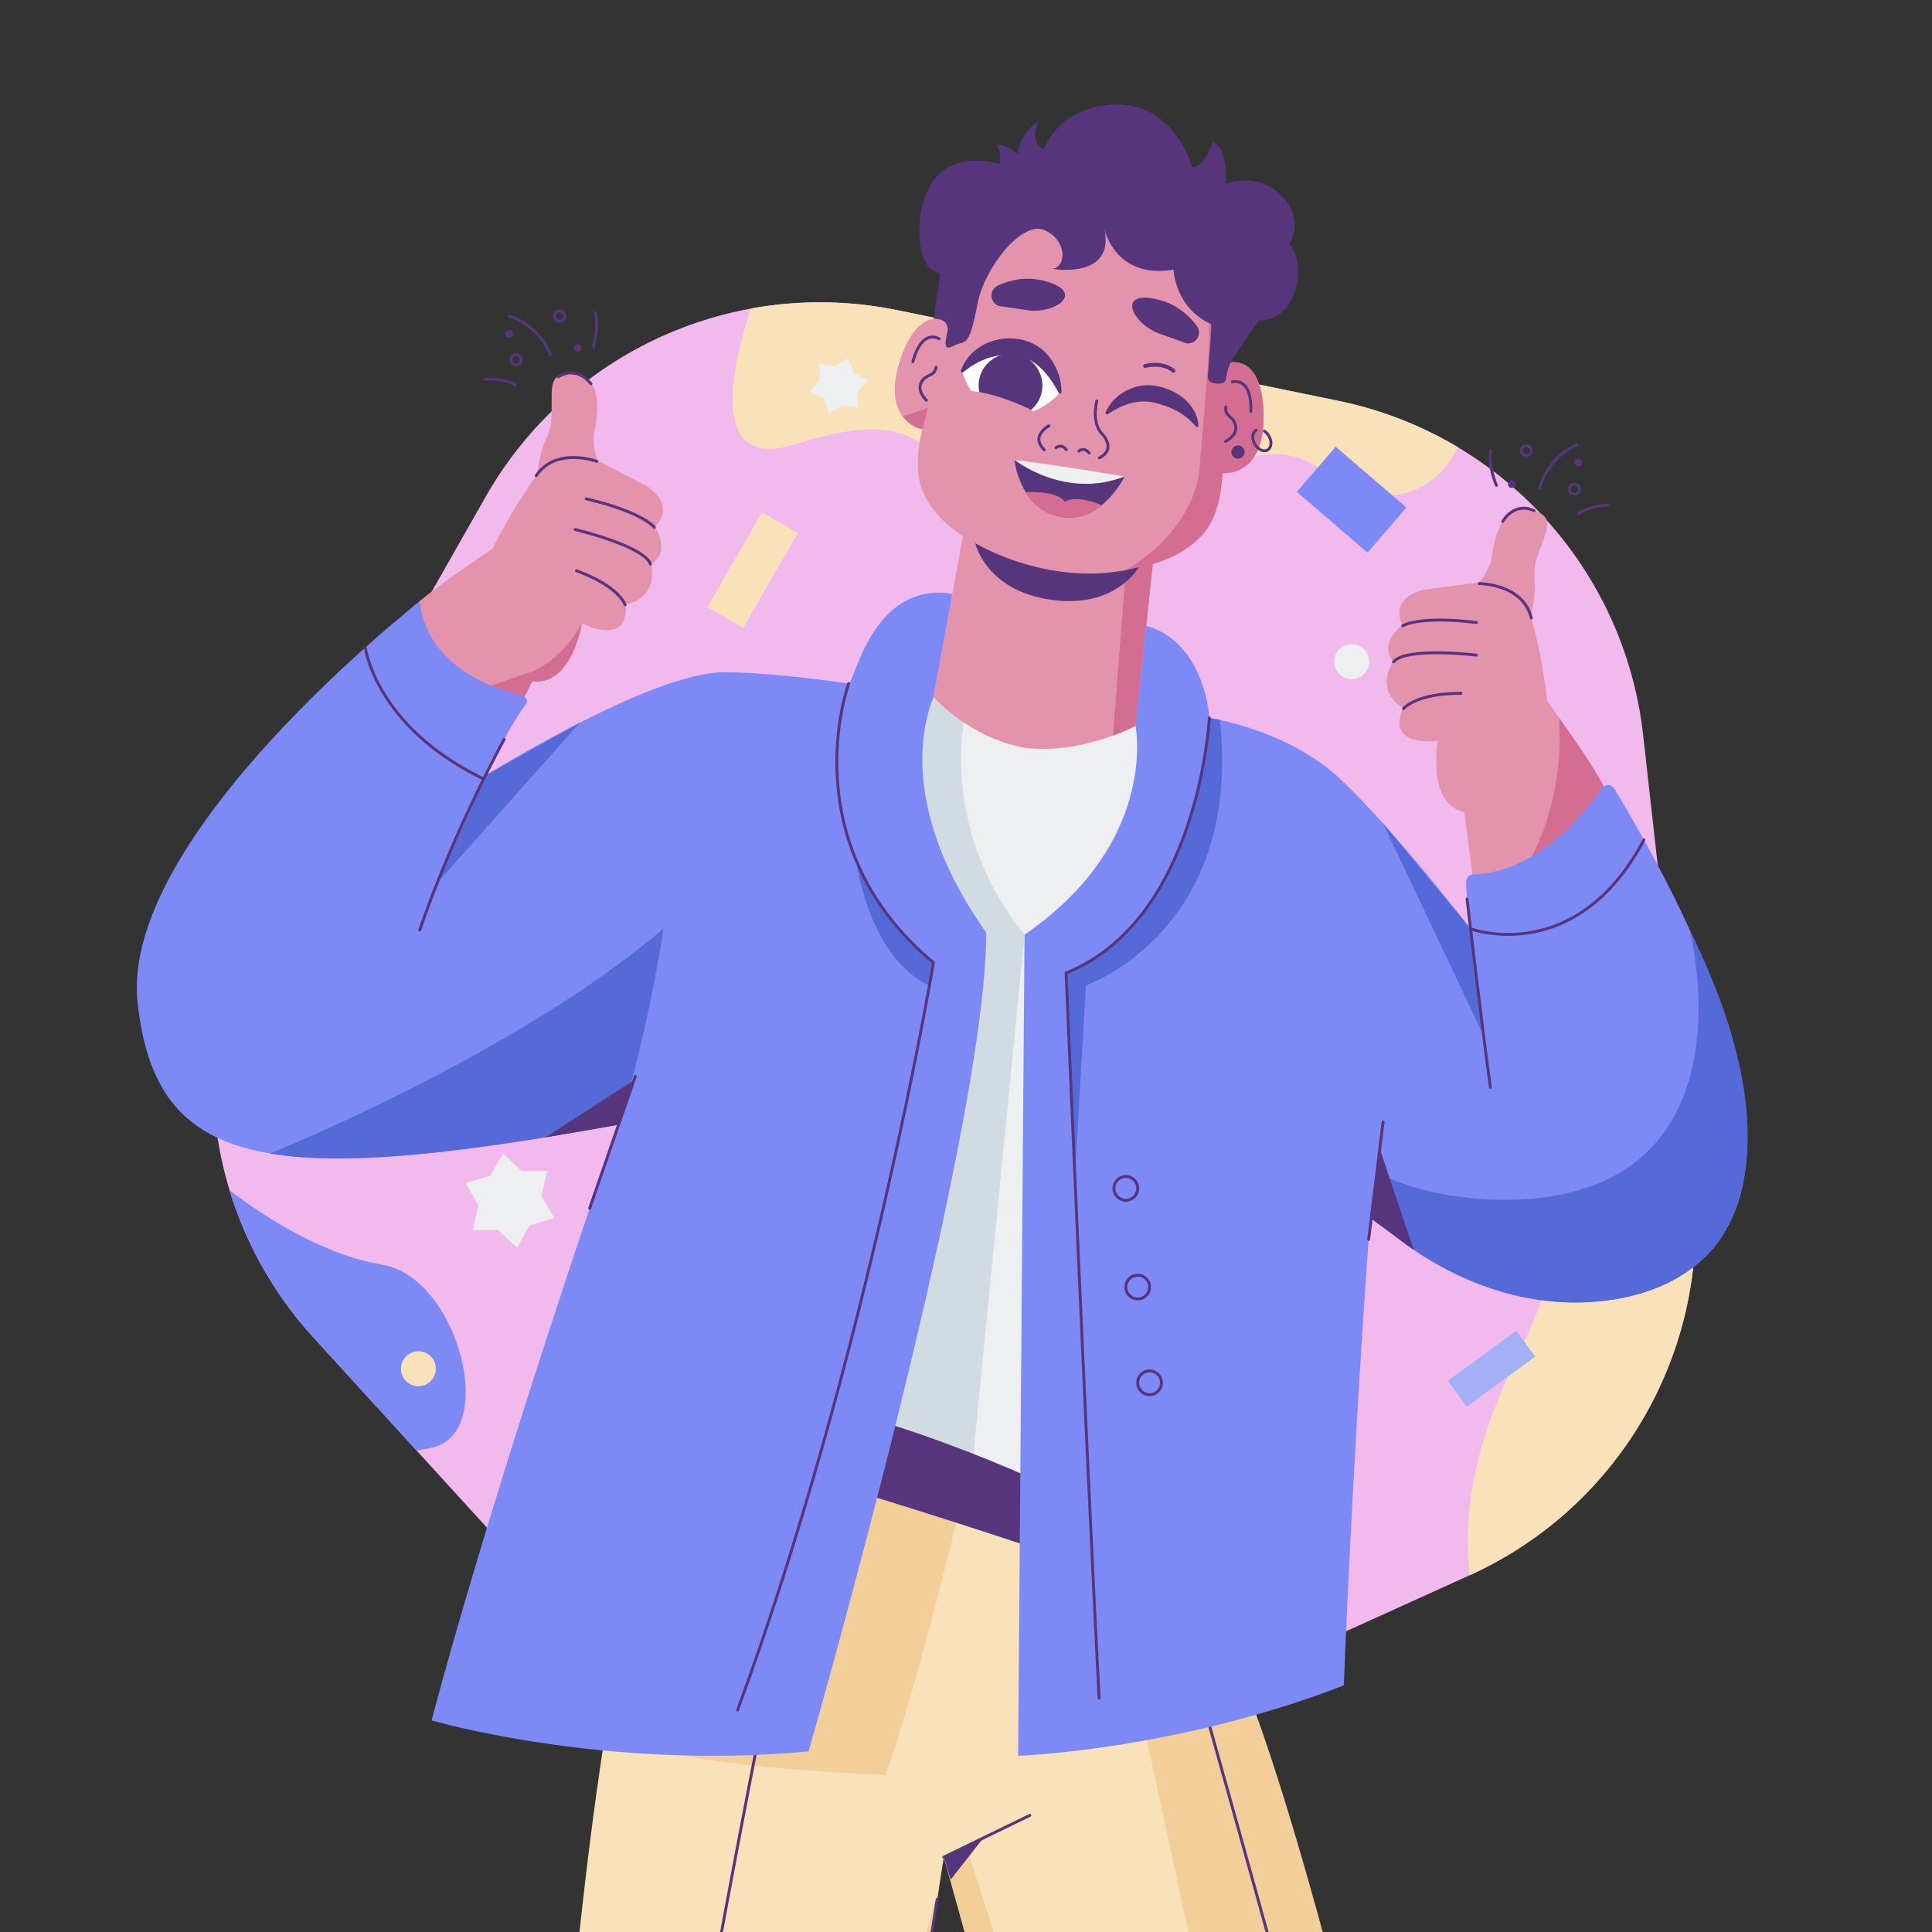 <svg xmlns="http://www.w3.org/2000/svg" xmlns:xlink="http://www.w3.org/1999/xlink" id="Layer_2" data-name="Layer 2" viewBox="0 0 500 500"><rect x="0" y="0" width="500" height="500" fill="#333333" stroke="none"/><defs><style>      .cls-1, .cls-2, .cls-3 {        fill: none;      }      .cls-4 {        fill: #d3dbe2;      }      .cls-5 {        fill: #5669d8;      }      .cls-6 {        fill: #a3b0f7;      }      .cls-7 {        fill: #56357c;      }      .cls-8 {        fill: #f9e1ba;      }      .cls-9 {        clip-path: url(#clippath-1);      }      .cls-10 {        clip-path: url(#clippath-2);      }      .cls-11 {        fill: #7d8af5;      }      .cls-12 {        fill: #f2b9ed;      }      .cls-13 {        fill: #fff;      }      .cls-2, .cls-3 {        stroke: #56357c;        stroke-linecap: round;        stroke-linejoin: round;      }      .cls-14 {        fill: #d36e92;      }      .cls-3 {        stroke-width: .75px;      }      .cls-15 {        fill: #e493ad;      }      .cls-16 {        fill: #eeeff0;      }      .cls-17 {        fill: #f2ce99;      }      .cls-18 {        clip-path: url(#clippath);      }    </style><clipPath id="clippath"><path class="cls-1" d="M125.67,128.59l-57.56,101.25c-21.32,37.5-16.06,84.45,13.01,116.31l78.51,86.03c29.08,31.86,75.36,41.37,114.64,23.57l106.08-48.08c39.28-17.81,62.63-58.88,57.84-101.75l-12.95-115.74c-4.8-42.86-36.65-77.77-78.9-86.45l-114.08-23.45c-42.25-8.68-85.28,10.82-106.6,48.32Z"></path></clipPath><clipPath id="clippath-1"><rect class="cls-1" width="500" height="500"></rect></clipPath><clipPath id="clippath-2"><path class="cls-1" d="M251.32,101.15c-1.66-2.6-2.33-5.03-2.33-5.03,0,0,16.1-13.39,25.35,5.44,0,0-2.5,3.15-6.87,4.84,0,0-7.94-4.23-16.15-5.25Z"></path></clipPath></defs><g id="OBJECTS"><g><g><path class="cls-12" d="M125.67,128.59l-57.56,101.25c-21.32,37.5-16.06,84.45,13.01,116.31l78.51,86.03c29.08,31.86,75.36,41.37,114.64,23.57l106.08-48.08c39.28-17.81,62.63-58.88,57.84-101.75l-12.95-115.74c-4.8-42.86-36.65-77.77-78.9-86.45l-114.08-23.45c-42.25-8.68-85.28,10.82-106.6,48.32Z"></path><g class="cls-18"><g><path class="cls-8" d="M202.46,58.64s-31.21,67.41,3.53,56.29c45.33-14.5,32.02,16.06,65.02,32,16.41,7.93,45.3-43.84,70.75-25.45,25.45,18.39,40.74-4.92,39.14-24.15-1.6-19.23-89.45-85.49-178.43-38.69Z"></path><path class="cls-8" d="M391.04,439.84s-16.42-24.11-9.45-57.9c6.97-33.79,27.77-47.63,16.38-72.67-11.39-25.05,70.59-6.31,43.91,55.61-26.67,61.92-50.85,74.97-50.85,74.97Z"></path><path class="cls-11" d="M58.98,307.67s20.13,16.46,39.89,19.61c19.75,3.14,30.42,44.28,12.5,47.45s-42.22,14.57-49.75,44.35c-7.54,29.77-28.24-73.93-2.63-111.4Z"></path></g></g></g><g><polygon class="cls-16" points="126.87 304.27 120.51 306.18 123.86 311.92 122.34 318.38 128.97 318.35 133.81 322.9 137.1 317.13 143.46 315.22 140.11 309.49 141.63 303.03 135 303.05 130.16 298.51 126.87 304.27"></polygon><polygon class="cls-16" points="216.11 94.82 212.07 94.05 212.26 98.16 209.57 101.28 213.23 103.17 214.59 107.05 218.05 104.83 222.09 105.6 221.9 101.49 224.58 98.37 220.93 96.48 219.57 92.6 216.11 94.82"></polygon><path class="cls-8" d="M103.75,354.23c0,2.49,2.02,4.52,4.52,4.52s4.52-2.02,4.52-4.52-2.02-4.52-4.52-4.52-4.52,2.02-4.52,4.52Z"></path><path class="cls-16" d="M345.29,171.26c0,2.49,2.02,4.52,4.52,4.52s4.52-2.02,4.52-4.52-2.02-4.52-4.52-4.52-4.52,2.02-4.52,4.52Z"></path><rect class="cls-11" x="337.73" y="121.6" width="24.14" height="15.42" transform="translate(530.61 455.49) rotate(-139.29)"></rect><rect class="cls-8" x="180.64" y="142.19" width="28.3" height="10.71" transform="translate(-30.39 242.47) rotate(-60)"></rect><rect class="cls-6" x="375.04" y="350.08" width="21.94" height="8.3" transform="translate(-134.69 296.25) rotate(-36.19)"></rect></g><g class="cls-9"><g><g><path class="cls-8" d="M321.31,433.79s33.05,100.65,38,133.99c0,0-56.59,12.82-86.72,15.39,0,0-20-75.93-28.33-102.53,0,0-1.28,7.65-16.93,108.94,0,0-35.95-7.73-82.76-27.91,0,0,7.27-115.02,23.15-164.11,15.88-49.09,118.04-41.6,153.59,36.23Z"></path><g><path class="cls-17" d="M247.49,394.09s-11.3,46.53-18.37,65.26c0,0-33.61-1.24-51.98-5.04l39.1-69.96,31.25,9.73Z"></path><path class="cls-17" d="M294.44,439.5l29.49,135.65,35.39-7.38s-20.75-91.32-38-133.99l-26.87,5.71Z"></path><polygon class="cls-17" points="250 477.84 283.85 581.91 272.59 583.16 244.26 480.63 250 477.84"></polygon><polygon class="cls-17" points="243.04 488.3 216.24 586.81 227.33 589.57 243.04 488.3"></polygon></g><line class="cls-3" x1="244.26" y1="480.63" x2="266.53" y2="469.81"></line><path class="cls-3" d="M173.64,573.23s24.69-144.21,39.75-202.1"></path><path class="cls-3" d="M300.59,402.67s21.2,74.08,46.66,167.74"></path><line class="cls-3" x1="242.52" y1="491.63" x2="237.78" y2="522.05"></line><polygon class="cls-7" points="246.03 486.45 254.49 475.66 244.26 480.63 246.03 486.45"></polygon></g><path class="cls-16" d="M241.58,180.42s19.08,19.55,52.32,7.42c0,0,47.31,15.96,45.87,40.08-1.45,24.12-18.42,183.59-18.42,183.59,0,0-69.12-39.21-141.59-53.65,0,0,18.88-115.51,61.83-177.44Z"></path><path class="cls-4" d="M249.45,187s-5.94,28.25,15.7,54.89l-13.22,134.38-32.72-5.14s10.74-194.67,17.04-195.36c0,0,9.19,8.84,13.2,11.23Z"></path><path class="cls-7" d="M320.05,420.94l1.29-9.44s-70.93-47.04-141.59-53.65c0,0-4.24,7.43-6.11,13.97,0,0,111.33,31.34,146.41,49.11Z"></path><g><path class="cls-15" d="M248.42,71.51c-1.19,5.27-2.49,12.01-2.49,12.01,0,0-7.8-5.77-12.89,9.42-5.41,16.15,5.69,18.11,5.69,18.11,0,0-2.53,8.77-.32,15.1,2.75,7.88,10.8,12.59,10.8,12.59l-5.05,27.56-2.59,14.12s9.4,10.65,23.83,13.15c14.54,1.75,28.49-5.74,28.49-5.74l1.71-16.14,2.73-25.75s9.06-2.2,13.96-8.95c3.94-5.43,4.04-14.55,4.04-14.55,0,0,11.2,1.31,10.66-15.71-.51-16.01-9.63-12.73-9.63-12.73,0,0,.69-6.83,1.07-12.22,0,0,1.1-24.54-31.48-29.32-32.57-4.79-38.55,19.03-38.55,19.03Z"></path><path class="cls-14" d="M286.97,52.48c32.57,4.79,31.48,29.32,31.48,29.32-.38,5.39-1.07,12.22-1.07,12.22,0,0,9.13-3.29,9.63,12.73.54,17.02-10.66,15.71-10.66,15.71,0,0-.1,9.12-4.04,14.55-4.9,6.75-13.96,8.95-13.96,8.95l-2.73,25.75-1.71,16.14s-2.24,1.2-5.87,2.53l3.31-42.82s18.42-9.85,19.21-27.98c0,0,2.39-26.11,2.39-33.08s-2.93-26.96-25.98-34.01Z"></path><path class="cls-7" d="M252.39,140.56s19.84,12.21,42.35,6.22c0,0-6.01,10.9-22.87,8.42-16.86-2.48-19.48-14.65-19.48-14.65Z"></path><path class="cls-3" d="M317.18,114.23s3.15-1.51,2.58-4.1c-.56-2.59-2.83-2.16-2.53-4.82"></path><path class="cls-3" d="M318.94,98.83s5.1-1.5,4.78,7.65"></path><path class="cls-3" d="M239.75,103.58s-2.58-2.36-1.3-4.67c1.29-2.32,3.34-1.25,3.81-3.89"></path><path class="cls-3" d="M243.04,87.68s-4.45-2.91-6.78,5.95"></path><g><path class="cls-3" d="M271.47,110.2s-4.96,2.61-1.21,6.2"></path><path class="cls-3" d="M284.52,118.49c4.63-2.36.63-6.28.63-6.28,0,0-2.69-2.38-1.3-8.44"></path><path class="cls-3" d="M273.3,115.88s1.25-1.21,2.67.48"></path><path class="cls-3" d="M279.2,116.74s1.25-1.21,2.67.48"></path></g><path class="cls-7" d="M286.14,106.74c2.04-4.94,7.94-7.9,13.23-6.82,5.08.9,10.47,4.67,10.77,10.18.02.39-.52.54-.72.2-2.9-3.43-6.68-5.17-10.86-6.13-4.2-.9-8.19.54-11.82,3-.29.26-.77-.08-.61-.44h0Z"></path><g><path class="cls-13" d="M251.32,101.16c-1.67-2.61-2.33-5.04-2.33-5.04,0,0,16.05-13.4,25.35,5.44,0,0-2.52,3.17-6.89,4.85,0,0-7.5-4.12-16.12-5.25Z"></path><g class="cls-10"><path class="cls-7" d="M253.35,98.6c-.65,4.51,2.48,8.7,6.99,9.35,4.51.65,8.7-2.48,9.35-6.99.65-4.51-2.48-8.7-6.99-9.35s-8.7,2.48-9.35,6.99Z"></path></g><path class="cls-7" d="M273.97,101.63c-1.31-2.45-2.84-4.7-4.64-6.39-5.72-5.5-14.36-3.76-20.02,1.08-.27.29-.78-.02-.64-.39,3.34-9.58,17.63-11.4,23.33-2.96,1.79,2.59,2.73,5.54,2.71,8.52,0,.41-.59.52-.74.15h0Z"></path></g><g><path class="cls-7" d="M262.55,119.01s14.35,2.91,28.49,4.3c0,0-5.77,12.06-16.16,10.49-11.03-1.67-12.34-14.79-12.34-14.79Z"></path><path class="cls-14" d="M265.46,127.38s7.94-.58,10.1,2.45c0,0,2.79-2,9.53.92,0,0-3.22,3.9-10.21,3.06-6.82-.82-9.42-6.43-9.42-6.43Z"></path><path class="cls-16" d="M262.55,119.01s13,10.38,28.49,4.3c0,0-14.29-2.46-28.49-4.3Z"></path></g><path class="cls-7" d="M306.49,88.68c2.67,1.02,4.94-2.1,3.22-4.39-2.11-2.81-5.34-5.65-10.15-6.79-10.88-2.57-6.43,6.45.6,8.88,2.26.78,4.43,1.58,6.32,2.3Z"></path><path class="cls-7" d="M259.04,79.28c-2.83-.37-3.35-4.19-.76-5.39,3.19-1.48,7.38-2.44,12.15-1.16,10.79,2.89,2.6,8.72-4.74,7.53-2.36-.39-4.65-.71-6.65-.98Z"></path><path class="cls-2" d="M296.34,94.72s4.33-1.27,7.35,1.24"></path><path class="cls-7" d="M241.69,82.49s4.4-.28,3.43,3.75c-1.42,5.95,1.23,3.09,3.27,2.64,2.04-.46,2.86-1.27,4.63-10.4,1.77-9.12,11.29-21.31,17.15-18.97,5.87,2.35,6.06,9.52,2.17,10.07,0,0,16.25,2.86,13.49-10.36,0,0,2.62,13.09,17.86,10.58,0,0,.45,10.03,9.83,14.1,0,0-.31,6.72-.94,13.44,0,0-.32,1.95,2.7,1.95s1.37-1.9,3.23-5.51c0,0,4.85-7.72,7.34-10.82,0,0,6.76.56,9.25-7.59,2.5-8.15-1.43-12.31-1.43-12.31,0,0,4.77-6.94-3.39-13.65-5.83-4.8-13.09-1.81-13.09-1.81,0,0,.85-9.65-3.48-10.81,0,0-1.5,6.15-5.16,6.49,0,0-4.76-17.72-21.44-16.14-13.82,1.32-16.93,11.55-16.93,11.55,0,0-4.08-1.34-1.32-7.52,0,0-5.39,3.8-5.39,8.79,0,0-2.5-2.5-5.66-2.5,0,0,1.5,1.66.83,4.99,0,0-17.92-6.1-20.46,13.78,0,0-1.91,13.01,5.12,14.53l-1.63,11.75Z"></path><path class="cls-3" d="M327.22,111.57c.45.3.86.73,1.18,1.27.82,1.41.66,3.03-.35,3.62-1.01.58-2.49-.09-3.31-1.5-.82-1.41-.66-3.03.35-3.62"></path><path class="cls-7" d="M322.11,116.99c0,.94-.76,1.71-1.71,1.71s-1.71-.76-1.71-1.71.76-1.71,1.71-1.71,1.71.76,1.71,1.71Z"></path><path class="cls-14" d="M233.55,107.66s3.66-.82,6.62-2.26l-1.44,5.65s-2.9-.23-5.18-3.39Z"></path></g><g><path class="cls-15" d="M378.48,206.35l4.1,31.91s27.64-1.26,31.91-13.57,9.83-10.22-14.05-43.18l-21.95,24.83Z"></path><path class="cls-14" d="M382.58,238.26s27.64-1.26,31.91-13.57c4.08-11.76,9.34-10.38-11.03-38.97,0,0,3.69,33.64-20.87,52.54Z"></path><path class="cls-15" d="M400.44,181.52s-4.28,18.56-12.24,25.5c-7.96,6.94-18.77,3.47-16.11-15.3,0,0-13.58,1.94-8.98-8.58,0,0-7.45-3.47-2.55-12.15,0,0-4.19-3.57,2.35-9.29,0,0-3.78-6.64,5.51-9.09,0,0,7.96-1.02,14.29-1.84,0,0,2.86-3.16,3.37-6.74.51-3.57,2.25-14.09,10.01-12.15,7.76,1.94,3.16,6.23,1.12,14.5,0,0-.2,2.14,0,4.8.2,2.65-1.02,8.48-1.02,8.48,0,0,2.8,9.03,4.26,21.85Z"></path><path class="cls-3" d="M382.82,151.03s11.29,0,13.48,8.89"></path><path class="cls-3" d="M363.02,161.96s4.03-2.69,19.07-.86"></path><path class="cls-3" d="M382.08,169.54s-18.06-2.14-21.42,1.71"></path><path class="cls-3" d="M363.22,183.4s3.09-3.97,14.86-3.97"></path></g><g><path class="cls-15" d="M139.58,172.84l-14.79,28.57s-25.53-10.66-25.32-23.69c.21-13.03-5.73-12.97,28.01-35.74l12.11,30.86Z"></path><path class="cls-15" d="M127.47,141.99s-2.34,18.91,2.75,28.15,16.44,9.69,20.38-8.84c0,0,12.09,6.48,11.38-4.97,0,0,8.19-.7,6.56-10.54,0,0,5.16-1.92.98-9.53,0,0,5.82-4.94-2.06-10.43,0,0-7.13-3.69-12.8-6.63,0,0-1.6-3.95-.85-7.48.75-3.53,2.72-14.01-5.23-14.84-7.95-.84-5.11,4.76-6.03,13.23,0,0-.54,2.08-1.65,4.51s-1.95,8.32-1.95,8.32c0,0-5.72,7.52-11.49,19.06Z"></path><path class="cls-3" d="M154.47,119.39s-10.61-3.87-15.71,3.73"></path><path class="cls-3" d="M169.33,136.45s-2.86-3.9-17.62-7.35"></path><path class="cls-3" d="M148.82,137.03s17.69,4.18,19.53,8.95"></path><path class="cls-3" d="M161.79,156.52s-1.54-4.78-12.6-8.82"></path><path class="cls-14" d="M121.63,179.39l14.55-5.1s8.09-1.72,14.43-13c0,0-2.5,16.23-12.86,15.08l-8.75,16.9-7.37-13.89Z"></path></g><g><path class="cls-11" d="M255.24,241.37c0,51.97-45.98,211.89-45.98,211.89-52.97,5-97.57-8.01-97.57-8.01,17.5-65.79,48.29-154.16,48.29-154.16-90.56,16.45-119.69,11.59-124.37-31.64s73-103.8,73-103.8c1.93,17.34,20.26,22.98,26.64,24.42.99.23,1.43,1.39.83,2.21-5.77,8.01-10.14,18.23-10.14,18.23,0,0,42.65-26.53,61.42-26.53,9.38,0,22,1.46,32.27,2.91,1.47.21,5.88-26.55,26.84-23.21l-4.9,26.73c-3.6,8.95-7.58,30.92,13.66,60.95Z"></path><path class="cls-5" d="M159.98,291.09c-42.07,7.64-70.88,10.69-90.14,7.42,0,0,63.12-25.17,101.87-58.19,0,0-4.34,29.16-11.72,50.77Z"></path><path class="cls-5" d="M221.56,222.65s3.07,25.01,18.96,32.44l1.05-5.95s-11.43-7.74-20.02-26.49Z"></path><path class="cls-3" d="M219.64,176.9s-15.17,41.23,21.94,72.24c0,0-17.08,102.02-50.69,193.41"></path><line class="cls-3" x1="152.6" y1="312.71" x2="164.42" y2="278.56"></line><polygon class="cls-7" points="159.98 291.09 141.18 294.34 164.07 279.58 159.98 291.09"></polygon><polygon class="cls-5" points="125.95 200.52 113.15 228.48 150.11 187 125.95 200.52"></polygon><path class="cls-3" d="M130.48,191.33s-13.2,23.98-21.86,49.38"></path><path class="cls-3" d="M94.53,167.58s2.63,20.32,30.26,33.83"></path></g><g><path class="cls-11" d="M414.55,204.01c.8-1.15,2.53-1.1,3.25.1,61.86,103.05,27.67,130.54-5.77,132.82-33.71,2.3-57.36-22.57-57.36-22.57-4.6,62.06-6.9,121.83-6.9,121.83-43.67,16.86-84.28,18.22-84.28,18.22l1.66-212.51c31.82-21.87,29.59-48.91,28.74-54.05l2.75-25.88c15.33,4.3,16.34,23.84,16.34,23.84,0,0,20.24,2.91,34.04,15.93,13.79,13.03,33.61,38.66,33.61,38.66,0,0-1.12-6.41-1.2-12.16-.01-1.07.85-1.93,1.92-1.94,5-.06,19.16-2.17,33.21-22.27Z"></path><path class="cls-5" d="M354.68,314.36s23.65,24.87,57.36,22.57c10.54-.72,21.15-3.94,28.8-11.24,0,0,28.01-21.23-3.58-85.13,0,0,18.82,71.9-50.96,69.93-20.42-.98-30.09-7.26-30.09-7.26l-1.53,11.12Z"></path><line class="cls-3" x1="354.21" y1="320.76" x2="357.94" y2="290.35"></line><path class="cls-3" d="M294.44,307.55c0,1.7-1.38,3.08-3.08,3.08s-3.08-1.38-3.08-3.08,1.38-3.08,3.08-3.08,3.08,1.38,3.08,3.08Z"></path><path class="cls-3" d="M297.52,333.09c0,1.7-1.38,3.08-3.08,3.08s-3.08-1.38-3.08-3.08,1.38-3.08,3.08-3.08,3.08,1.38,3.08,3.08Z"></path><path class="cls-3" d="M300.59,357.86c0,1.7-1.38,3.08-3.08,3.08s-3.08-1.38-3.08-3.08,1.38-3.08,3.08-3.08,3.08,1.38,3.08,3.08Z"></path><polygon class="cls-7" points="357.09 297.32 365.87 323.46 354.52 315.17 357.09 297.32"></polygon><polygon class="cls-5" points="380.62 240.39 357.94 213.1 383.95 268.02 380.62 240.39"></polygon><path class="cls-3" d="M379.66,232.68s3.91,33.2,6.04,48.72"></path><path class="cls-3" d="M380.62,240.39s27.3,10.05,44.83-23.05"></path><path class="cls-5" d="M315.69,186.31l-2.71-.51s-1.3,49.42-37.08,66.01l2.28,52.66,2.86-49.45s40.59-13.89,34.66-68.71Z"></path><path class="cls-3" d="M312.98,185.8s-2.6,52.13-37.08,66.01c0,0,5.27,124.22,8.54,187.69"></path></g><g><path class="cls-3" d="M398.43,126.28s1.84-7.65,9.56-11.16"></path><path class="cls-3" d="M408.49,132.95s2.58-2.08,7.6-2.21"></path><path class="cls-3" d="M387.27,125.59s-2.33-5.4-1.47-8.95"></path><circle class="cls-3" cx="395" cy="116.64" r="1.3"></circle><circle class="cls-7" cx="391.25" cy="125.3" r=".98"></circle><path class="cls-7" d="M409.47,119.72c0,.54-.44.98-.98.98s-.98-.44-.98-.98.44-.98.98-.98.98.44.98.98Z"></path><circle class="cls-3" cx="407.46" cy="126.6" r="1.3"></circle><path class="cls-3" d="M388.9,134.94s2.9-5.21,8.13-2.78"></path></g><g><path class="cls-3" d="M142.51,91.8s-2.68-7.4-10.75-10.02"></path><path class="cls-3" d="M133.26,99.55s-2.79-1.78-7.8-1.35"></path><path class="cls-3" d="M153.52,89.87s1.71-5.62.46-9.06"></path><path class="cls-3" d="M143.55,81.98c.08.71.72,1.23,1.44,1.15.71-.08,1.23-.72,1.15-1.44-.08-.71-.72-1.23-1.44-1.15-.71.08-1.23.72-1.15,1.44Z"></path><path class="cls-7" d="M148.56,90.14c.06.54.55.93,1.08.87s.93-.55.87-1.08c-.06-.54-.55-.93-1.08-.87-.54.06-.93.55-.87,1.08Z"></path><path class="cls-7" d="M130.81,86.51c.06.54.55.93,1.08.87.54-.06.93-.55.87-1.08-.06-.54-.55-.93-1.08-.87s-.93.55-.87,1.08Z"></path><path class="cls-3" d="M132.28,93.27c.08.71.72,1.23,1.44,1.15.71-.08,1.23-.72,1.15-1.44-.08-.71-.72-1.23-1.44-1.15-.71.08-1.23.72-1.15,1.44Z"></path><path class="cls-3" d="M152.95,99.35s-3.46-4.85-8.39-1.86"></path></g></g></g></g></g></svg>